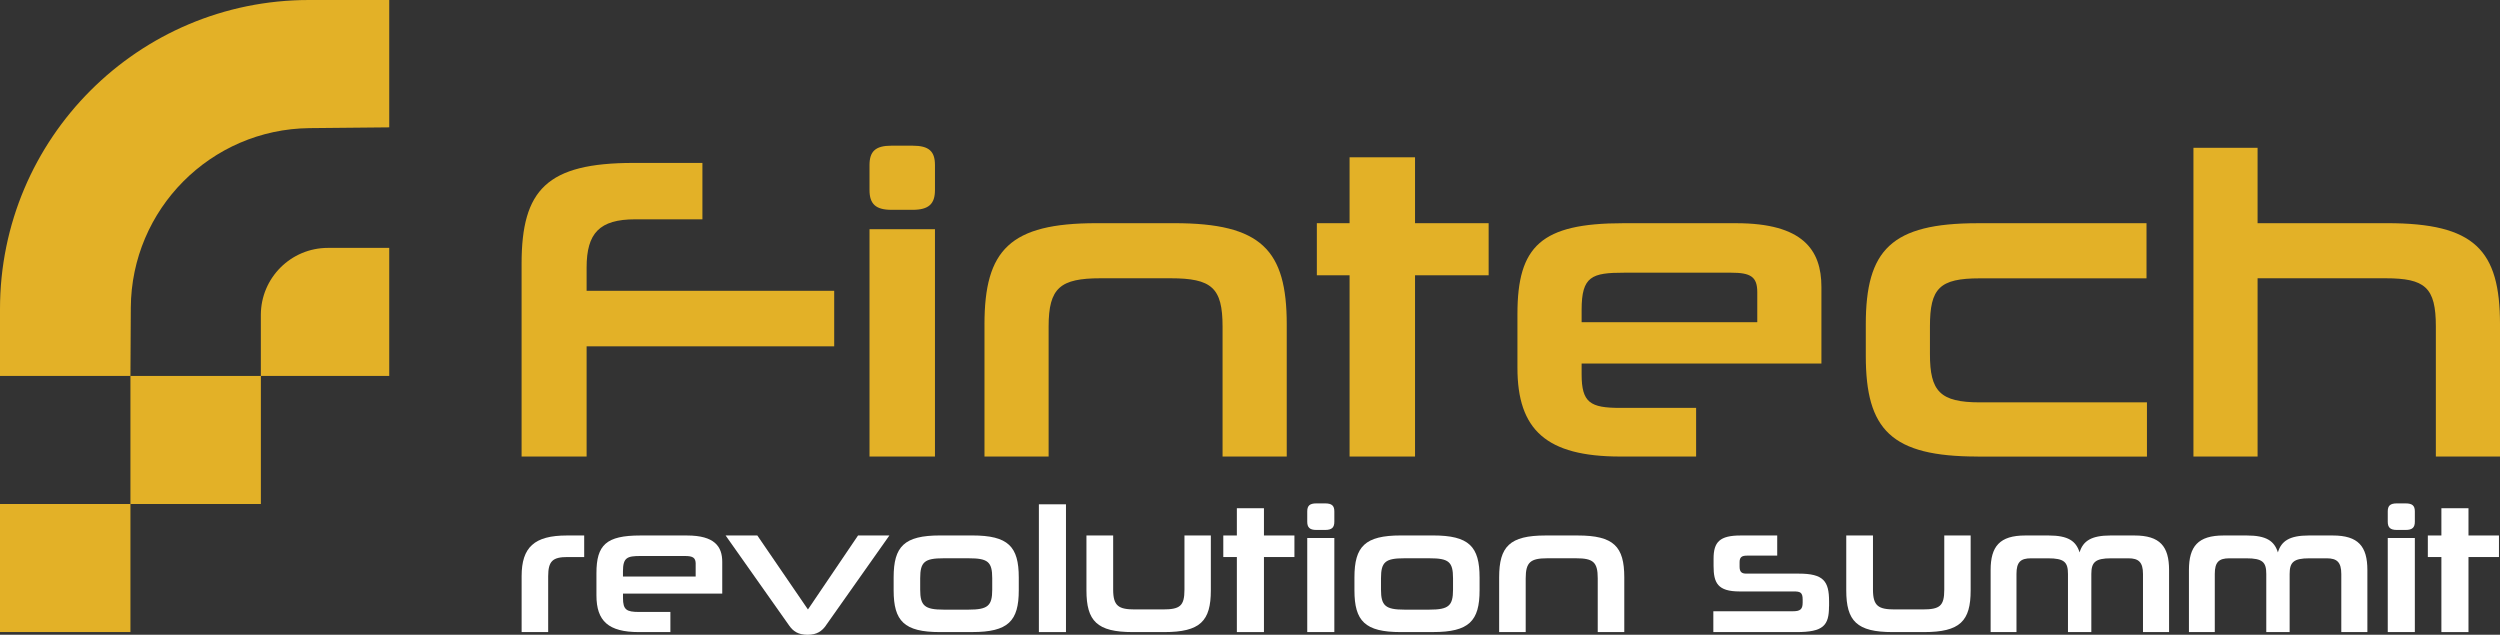<?xml version="1.0" encoding="UTF-8"?>
<svg id="Layer_2" data-name="Layer 2" xmlns="http://www.w3.org/2000/svg" viewBox="0 0 744.79 189.1">
  <rect x="0" y="0" width="744.79" height="189.1" fill="#333333" stroke="none"/>
  <defs>
    <style>
      .cls-1 {
        fill: #e3b127;
      }

      .cls-1, .cls-2 {
        stroke-width: 0px;
      }

      .cls-2 {
        fill: #fff;
      }
    </style>
  </defs>
  <g id="Layer_2-2" data-name="Layer 2">
    <g>
      <path class="cls-1" d="m77.71,112h38.25v-38.15h-18.26c-11.04,0-19.99,8.95-19.99,19.99v18.16Z"/>
      <rect class="cls-1" y="150.15" width="38.86" height="38.15"/>
      <rect class="cls-1" x="38.86" y="112" width="38.86" height="38.15"/>
      <path class="cls-1" d="m0,112h38.86l.11-20.32c.16-29.37,23.85-53.19,53.23-53.51l23.76-.23V0h-23.89C41.22,0,0,41.22,0,92.07v19.93Z"/>
      <g>
        <path class="cls-1" d="m174.76,103.17v32.84h-19.37v-57.46c0-22.06,7.57-30.01,33.35-30.01h20.52v16.8h-20.01c-10.65,0-14.49,4.1-14.49,14.37v6.93h73.76v16.55h-73.76Z"/>
        <path class="cls-1" d="m265.58,62.51c-4.75,0-6.54-1.8-6.54-5.9v-7.44c0-4.1,1.8-5.77,6.54-5.77h6.29c4.87,0,6.67,1.67,6.67,5.77v7.44c0,4.1-1.8,5.9-6.67,5.9h-6.29Zm-6.54,73.5v-67.73h19.5v67.73h-19.5Z"/>
        <path class="cls-1" d="m364.22,136.01v-38.74c0-11.54-3.21-14.37-15.52-14.37h-20.78c-12.06,0-15.52,2.82-15.52,14.37v38.74h-19.11v-39.38c0-22.19,7.57-30.14,33.35-30.14h23.22c25.91,0,33.48,7.95,33.48,30.14v39.38h-19.11Z"/>
        <path class="cls-1" d="m402.06,136.01v-54h-9.75v-15.52h9.75v-19.63h19.5v19.63h21.93v15.52h-21.93v54h-19.5Z"/>
        <path class="cls-1" d="m471.19,108.3v3.21c0,8.47,2.57,10.01,11.54,10.01h22.57v14.49h-22.57c-22.06,0-30.66-7.95-30.66-26.42v-16.03c0-20.27,7.05-27.06,31.55-27.06h33.61c19.88,0,25.4,7.95,25.4,18.98v22.83h-71.45Zm52.33-21.29c0-4.62-2.05-5.77-7.82-5.77h-31.81c-9.62,0-12.7,1.03-12.7,11.03v3.72h52.33v-8.98Z"/>
        <path class="cls-1" d="m589.2,136.01c-25.78,0-33.35-7.95-33.35-30.01v-9.36c0-22.19,7.57-30.14,33.35-30.14h50.28v16.42h-49.64c-12.06,0-14.88,2.95-14.88,14.37v8.21c0,11.03,2.95,14.37,14.88,14.37h49.77v16.16h-50.41Z"/>
        <path class="cls-1" d="m725.68,136.01v-38.74c0-11.67-3.21-14.37-15.01-14.37h-38.1v53.1h-19.11V44.04h19.11v22.45h38.61c26.04,0,33.61,7.95,33.61,30.14v39.38h-19.11Z"/>
      </g>
      <g>
        <path class="cls-2" d="m155.4,188.31v-16.67c0-8.6,3.77-12.11,13.49-12.11h5.15v6.42h-4.94c-4.41,0-5.79,1.17-5.79,5.73v16.62h-7.91Z"/>
        <path class="cls-2" d="m185.6,176.84v1.33c0,3.5,1.06,4.14,4.78,4.14h9.34v6h-9.34c-9.13,0-12.69-3.29-12.69-10.94v-6.64c0-8.39,2.92-11.2,13.06-11.2h13.91c8.23,0,10.51,3.29,10.51,7.86v9.45h-29.58Zm21.66-8.81c0-1.91-.85-2.39-3.24-2.39h-13.17c-3.98,0-5.26.43-5.26,4.57v1.54h21.66v-3.72Z"/>
        <path class="cls-2" d="m246.02,186.4c-1.17,1.59-2.6,2.71-5.42,2.71s-4.3-1.06-5.47-2.71l-18.96-26.87h9.45l15.08,22.04,14.92-22.04h9.34l-18.96,26.87Z"/>
        <path class="cls-2" d="m280.04,188.31c-10.67,0-13.81-3.29-13.81-12.43v-3.88c0-9.19,3.13-12.48,13.81-12.48h9.61c10.73,0,13.86,3.29,13.86,12.53v3.82c0,9.13-3.13,12.43-13.86,12.43h-9.61Zm15.56-16.04c0-4.89-1.27-5.95-7.01-5.95h-7.49c-5.63,0-6.96,1.06-6.96,5.95v3.4c0,4.78,1.33,5.95,6.96,5.95h7.49c5.73,0,7.01-1.17,7.01-5.95v-3.4Z"/>
        <path class="cls-2" d="m309.5,188.31v-38.07h8.07v38.07h-8.07Z"/>
        <path class="cls-2" d="m337.48,188.31c-10.67,0-13.81-3.29-13.81-12.43v-16.35h7.96v16.14c0,4.89,1.65,5.89,6.48,5.89h8.28c5.15,0,6.48-1.01,6.48-5.89v-16.14h7.86v16.35c0,9.13-3.13,12.43-13.91,12.43h-9.34Z"/>
        <path class="cls-2" d="m368.48,188.31v-22.36h-4.04v-6.42h4.04v-8.12h8.07v8.12h9.08v6.42h-9.08v22.36h-8.07Z"/>
        <path class="cls-2" d="m392.16,157.88c-1.96,0-2.71-.74-2.71-2.44v-3.08c0-1.7.74-2.39,2.71-2.39h2.6c2.02,0,2.76.69,2.76,2.39v3.08c0,1.7-.74,2.44-2.76,2.44h-2.6Zm-2.71,30.43v-28.04h8.07v28.04h-8.07Z"/>
        <path class="cls-2" d="m417.32,188.31c-10.67,0-13.81-3.29-13.81-12.43v-3.88c0-9.19,3.13-12.48,13.81-12.48h9.61c10.73,0,13.86,3.29,13.86,12.53v3.82c0,9.13-3.13,12.43-13.86,12.43h-9.61Zm15.56-16.04c0-4.89-1.27-5.95-7.01-5.95h-7.49c-5.63,0-6.96,1.06-6.96,5.95v3.4c0,4.78,1.33,5.95,6.96,5.95h7.49c5.73,0,7.01-1.17,7.01-5.95v-3.4Z"/>
        <path class="cls-2" d="m475.99,188.31v-16.04c0-4.78-1.33-5.95-6.43-5.95h-8.6c-4.99,0-6.43,1.17-6.43,5.95v16.04h-7.91v-16.3c0-9.19,3.13-12.48,13.81-12.48h9.61c10.73,0,13.86,3.29,13.86,12.48v16.3h-7.91Z"/>
        <path class="cls-2" d="m544.89,180.66c0,5.68-1.65,7.65-9.72,7.65h-24.74v-6.21h23.74c2.12,0,2.87-.58,2.87-2.55v-.96c0-2.12-.74-2.39-2.65-2.39h-16.14c-6.53,0-7.75-2.55-7.75-7.59v-2.18c0-4.99,1.86-6.9,8.02-6.9h10.94v6h-9.03c-1.54,0-2.18.48-2.18,1.96v1.33c0,1.59.64,2.07,2.02,2.07h15.61c7.38,0,9.03,2.23,9.03,8.28v1.49Z"/>
        <path class="cls-2" d="m563.84,188.31c-10.67,0-13.81-3.29-13.81-12.43v-16.35h7.96v16.14c0,4.89,1.65,5.89,6.48,5.89h8.28c5.15,0,6.48-1.01,6.48-5.89v-16.14h7.86v16.35c0,9.13-3.13,12.43-13.91,12.43h-9.34Z"/>
        <path class="cls-2" d="m638.43,188.31v-17.31c0-3.56-1.33-4.67-4.35-4.67h-5.15c-4.73,0-5.89,1.17-5.89,4.67v17.31h-6.96v-17.31c0-3.5-1.06-4.67-5.95-4.67h-5.04c-3.13,0-4.35,1.11-4.35,4.67v17.31h-7.7v-18.48c0-7.06,2.71-10.3,10.3-10.3h6.96c5.84,0,8.18,1.65,9.24,5.04,1.01-3.4,3.5-5.04,9.19-5.04h7.17c7.59,0,10.3,3.24,10.3,10.3v18.48h-7.75Z"/>
        <path class="cls-2" d="m697.51,188.31v-17.31c0-3.56-1.33-4.67-4.35-4.67h-5.15c-4.73,0-5.89,1.17-5.89,4.67v17.31h-6.96v-17.31c0-3.5-1.06-4.67-5.95-4.67h-5.04c-3.13,0-4.35,1.11-4.35,4.67v17.31h-7.7v-18.48c0-7.06,2.71-10.3,10.3-10.3h6.96c5.84,0,8.18,1.65,9.24,5.04,1.01-3.4,3.5-5.04,9.19-5.04h7.17c7.59,0,10.3,3.24,10.3,10.3v18.48h-7.75Z"/>
        <path class="cls-2" d="m714.06,157.88c-1.96,0-2.71-.74-2.71-2.44v-3.08c0-1.7.74-2.39,2.71-2.39h2.6c2.02,0,2.76.69,2.76,2.39v3.08c0,1.7-.74,2.44-2.76,2.44h-2.6Zm-2.71,30.43v-28.04h8.07v28.04h-8.07Z"/>
        <path class="cls-2" d="m727.33,188.31v-22.36h-4.04v-6.42h4.04v-8.12h8.07v8.12h9.08v6.42h-9.08v22.36h-8.07Z"/>
      </g>
    </g>
  </g>
</svg>